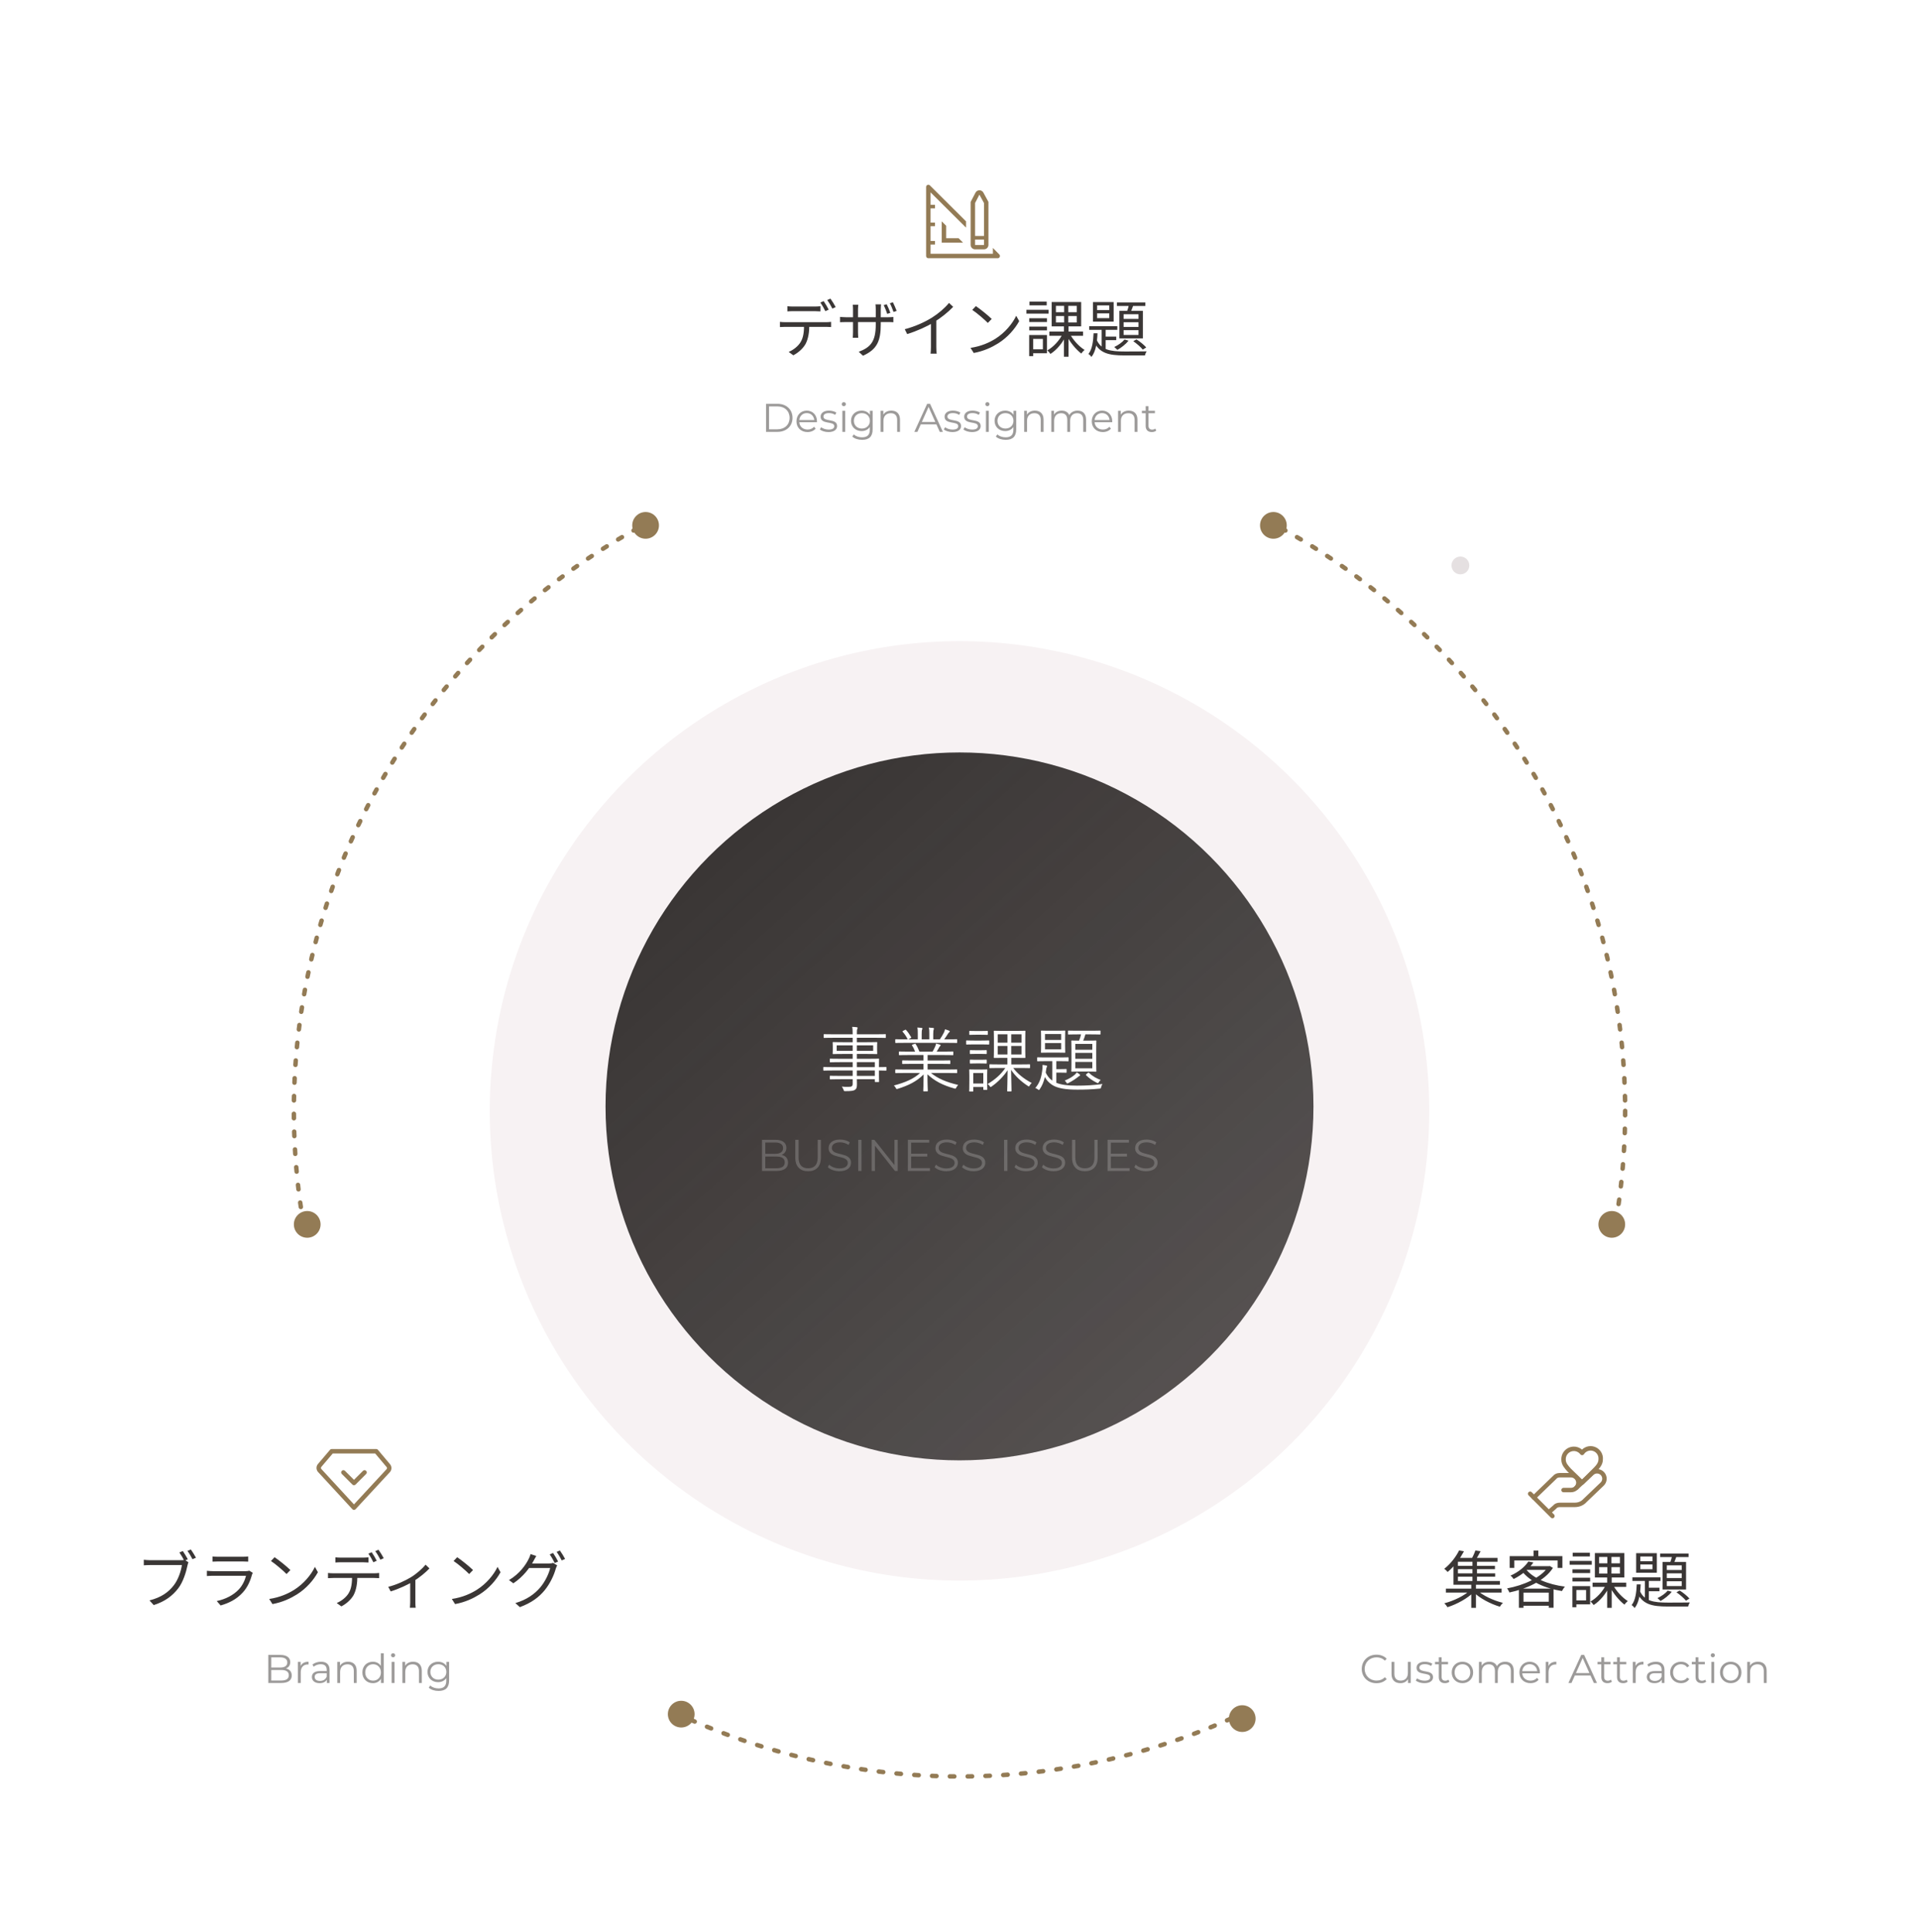 <svg width="431" height="434" viewBox="0 0 431 434" fill="none" xmlns="http://www.w3.org/2000/svg">
<circle cx="215.5" cy="249.5" r="149.5" stroke="#937B55" stroke-linecap="round" stroke-dasharray="1 3"/>
<circle cx="215.5" cy="79.5" r="79.5" fill="white"/>
<circle cx="351.5" cy="354.5" r="79.5" fill="white"/>
<circle cx="79.5" cy="354.5" r="79.5" fill="white"/>
<path d="M324.742 356.808H337.258V357.69H324.742V356.808ZM327.094 351.698H335.76V352.44H327.094V351.698ZM327.094 353.378H335.802V354.134H327.094V353.378ZM326.926 349.906H336.334V350.774H326.926V349.906ZM330.706 350.396H331.728V355.422H330.706V350.396ZM330.44 355.688H331.49V361.12H330.44V355.688ZM330.216 357.13L331.028 357.55C329.642 359.006 327.15 360.336 325.092 360.98C324.938 360.7 324.63 360.308 324.392 360.098C326.478 359.566 328.942 358.39 330.216 357.13ZM331.728 357.13C332.988 358.362 335.438 359.482 337.538 360C337.314 360.21 337.02 360.602 336.866 360.868C334.78 360.252 332.302 358.964 330.916 357.55L331.728 357.13ZM331.364 348.24L332.54 348.408C332.148 349.15 331.714 349.934 331.35 350.466L330.426 350.27C330.762 349.71 331.168 348.842 331.364 348.24ZM327.71 348.226L328.802 348.422C327.976 349.962 326.8 351.67 325.134 353.07C324.952 352.832 324.602 352.51 324.364 352.37C325.932 351.138 327.08 349.5 327.71 348.226ZM326.436 350.48H327.444V355.1H336.88V355.94H326.436V350.48ZM343.264 350.718L344.398 350.942C343.432 352.3 342.018 353.63 339.96 354.652C339.806 354.4 339.484 354.05 339.246 353.896C341.192 353.028 342.55 351.81 343.264 350.718ZM343.11 351.768H347.982V352.608H342.354L343.11 351.768ZM347.688 351.768H347.884L348.08 351.726L348.78 352.16C346.904 355.1 342.774 356.878 339.008 357.676C338.91 357.41 338.686 356.99 338.49 356.752C342.088 356.094 346.092 354.4 347.688 351.936V351.768ZM342.704 352.426C344.342 354.526 347.73 355.884 351.482 356.36C351.244 356.598 350.964 357.046 350.81 357.354C347.044 356.766 343.656 355.268 341.78 352.846L342.704 352.426ZM341.136 356.808H348.92V361.092H347.842V357.704H342.172V361.106H341.136V356.808ZM341.654 359.748H348.374V360.644H341.654V359.748ZM344.426 348.254H345.504V350.074H344.426V348.254ZM339.064 349.514H350.908V352.16H349.844V350.48H340.1V352.16H339.064V349.514ZM357.684 355.464H365.244V356.416H357.684V355.464ZM362.29 356.01C363.018 357.368 364.39 358.866 365.594 359.594C365.356 359.79 365.02 360.14 364.852 360.406C363.662 359.51 362.29 357.83 361.52 356.304L362.29 356.01ZM359.154 351.978V353.434H363.83V351.978H359.154ZM359.154 349.696V351.124H363.83V349.696H359.154ZM358.202 348.828H364.824V354.302H358.202V348.828ZM360.694 355.94L361.492 356.234C360.722 357.942 359.308 359.636 357.922 360.49C357.768 360.252 357.446 359.888 357.222 359.692C358.58 358.964 359.98 357.438 360.694 355.94ZM361.002 349.276H361.926V353.882H361.982V361.12H360.96V353.882H361.002V349.276ZM353.162 352.482H357.138V353.322H353.162V352.482ZM353.218 348.744H357.082V349.584H353.218V348.744ZM353.162 354.358H357.138V355.198H353.162V354.358ZM352.532 350.578H357.502V351.446H352.532V350.578ZM353.624 356.248H357.138V360.336H353.624V359.454H356.228V357.116H353.624V356.248ZM353.148 356.248H354.044V360.98H353.148V356.248ZM368.408 351.39V352.454H371.138V351.39H368.408ZM368.408 349.598V350.648H371.138V349.598H368.408ZM367.47 348.842H372.118V353.238H367.47V348.842ZM366.63 354.274H372.944V355.086H366.63V354.274ZM372.86 348.94H379.244V349.724H372.86V348.94ZM369.43 354.526H370.326V359.86L369.43 359.3V354.526ZM369.906 356.598H372.706V357.396H369.906V356.598ZM375.632 349.136L376.626 349.332C376.36 350.046 376.08 350.844 375.828 351.362L375.044 351.18C375.268 350.606 375.506 349.738 375.632 349.136ZM374.358 353.378V354.428H377.704V353.378H374.358ZM374.358 355.156V356.234H377.704V355.156H374.358ZM374.358 351.586V352.622H377.704V351.586H374.358ZM373.406 350.816H378.684V357.004H373.406V350.816ZM374.568 357.256L375.464 357.522C374.848 358.306 373.826 359.104 372.958 359.58C372.804 359.426 372.454 359.09 372.258 358.936C373.126 358.53 374.036 357.9 374.568 357.256ZM367.61 355.856H368.492C368.408 357.872 368.128 359.972 367.134 361.162C366.994 360.952 366.686 360.644 366.462 360.49C367.316 359.468 367.54 357.578 367.61 355.856ZM368.268 357.228C369.262 359.636 371.446 359.944 374.596 359.944C375.226 359.944 378.698 359.944 379.524 359.916C379.37 360.14 379.202 360.546 379.146 360.826H374.596C371.026 360.826 368.772 360.364 367.61 357.466L368.268 357.228ZM376.528 357.634L377.242 357.228C378.054 357.718 378.978 358.502 379.44 359.034L378.67 359.524C378.222 358.964 377.284 358.152 376.528 357.634Z" fill="#3A3635"/>
<path opacity="0.5" d="M309.137 378.054C307.247 378.054 305.843 376.695 305.843 374.85C305.843 373.005 307.247 371.646 309.146 371.646C310.064 371.646 310.892 371.952 311.45 372.564L311.027 372.987C310.514 372.465 309.884 372.24 309.164 372.24C307.643 372.24 306.5 373.356 306.5 374.85C306.5 376.344 307.643 377.46 309.164 377.46C309.884 377.46 310.514 377.235 311.027 376.704L311.45 377.127C310.892 377.739 310.064 378.054 309.137 378.054ZM316.204 373.266H316.843V378H316.231V377.136C315.898 377.712 315.286 378.045 314.53 378.045C313.324 378.045 312.532 377.37 312.532 376.011V373.266H313.171V375.948C313.171 376.956 313.693 377.469 314.593 377.469C315.583 377.469 316.204 376.83 316.204 375.75V373.266ZM319.901 378.045C319.118 378.045 318.362 377.793 317.975 377.46L318.263 376.956C318.641 377.253 319.28 377.487 319.946 377.487C320.846 377.487 321.215 377.181 321.215 376.713C321.215 375.48 318.146 376.452 318.146 374.58C318.146 373.806 318.812 373.23 320.018 373.23C320.63 373.23 321.296 373.401 321.692 373.671L321.413 374.184C320.999 373.896 320.504 373.779 320.018 373.779C319.163 373.779 318.785 374.112 318.785 374.562C318.785 375.84 321.854 374.877 321.854 376.695C321.854 377.514 321.134 378.045 319.901 378.045ZM325.304 377.253L325.529 377.712C325.277 377.937 324.899 378.045 324.53 378.045C323.639 378.045 323.144 377.541 323.144 376.668V373.806H322.298V373.266H323.144V372.231H323.783V373.266H325.223V373.806H323.783V376.632C323.783 377.19 324.071 377.496 324.602 377.496C324.863 377.496 325.124 377.415 325.304 377.253ZM328.46 378.045C327.074 378.045 326.048 377.037 326.048 375.633C326.048 374.229 327.074 373.23 328.46 373.23C329.846 373.23 330.863 374.229 330.863 375.633C330.863 377.037 329.846 378.045 328.46 378.045ZM328.46 377.478C329.468 377.478 330.215 376.74 330.215 375.633C330.215 374.526 329.468 373.788 328.46 373.788C327.452 373.788 326.696 374.526 326.696 375.633C326.696 376.74 327.452 377.478 328.46 377.478ZM338.071 373.23C339.223 373.23 339.979 373.896 339.979 375.255V378H339.34V375.318C339.34 374.319 338.836 373.806 337.981 373.806C337.009 373.806 336.397 374.436 336.397 375.516V378H335.758V375.318C335.758 374.319 335.254 373.806 334.39 373.806C333.427 373.806 332.806 374.436 332.806 375.516V378H332.167V373.266H332.779V374.13C333.112 373.563 333.724 373.23 334.516 373.23C335.299 373.23 335.911 373.563 336.199 374.229C336.541 373.617 337.216 373.23 338.071 373.23ZM345.861 375.633C345.861 375.687 345.852 375.759 345.852 375.831H341.892C341.964 376.821 342.72 377.478 343.755 377.478C344.331 377.478 344.844 377.271 345.204 376.857L345.564 377.271C345.141 377.775 344.484 378.045 343.737 378.045C342.261 378.045 341.253 377.037 341.253 375.633C341.253 374.229 342.234 373.23 343.566 373.23C344.898 373.23 345.861 374.211 345.861 375.633ZM343.566 373.779C342.648 373.779 341.973 374.427 341.892 375.354H345.249C345.168 374.427 344.493 373.779 343.566 373.779ZM347.774 374.193C348.071 373.563 348.674 373.23 349.547 373.23V373.851C349.493 373.851 349.439 373.842 349.394 373.842C348.404 373.842 347.801 374.472 347.801 375.588V378H347.162V373.266H347.774V374.193ZM357.971 378L357.215 376.317H353.705L352.949 378H352.256L355.136 371.7H355.793L358.673 378H357.971ZM353.948 375.777H356.972L355.46 372.393L353.948 375.777ZM361.805 377.253L362.03 377.712C361.778 377.937 361.4 378.045 361.031 378.045C360.14 378.045 359.645 377.541 359.645 376.668V373.806H358.799V373.266H359.645V372.231H360.284V373.266H361.724V373.806H360.284V376.632C360.284 377.19 360.572 377.496 361.103 377.496C361.364 377.496 361.625 377.415 361.805 377.253ZM365.338 377.253L365.563 377.712C365.311 377.937 364.933 378.045 364.564 378.045C363.673 378.045 363.178 377.541 363.178 376.668V373.806H362.332V373.266H363.178V372.231H363.817V373.266H365.257V373.806H363.817V376.632C363.817 377.19 364.105 377.496 364.636 377.496C364.897 377.496 365.158 377.415 365.338 377.253ZM367.338 374.193C367.635 373.563 368.238 373.23 369.111 373.23V373.851C369.057 373.851 369.003 373.842 368.958 373.842C367.968 373.842 367.365 374.472 367.365 375.588V378H366.726V373.266H367.338V374.193ZM371.915 373.23C373.139 373.23 373.832 373.842 373.832 375.066V378H373.22V377.262C372.932 377.748 372.374 378.045 371.591 378.045C370.52 378.045 369.863 377.487 369.863 376.668C369.863 375.939 370.331 375.327 371.69 375.327H373.193V375.039C373.193 374.229 372.734 373.788 371.852 373.788C371.24 373.788 370.664 374.004 370.277 374.346L369.989 373.869C370.466 373.464 371.168 373.23 371.915 373.23ZM371.69 377.541C372.41 377.541 372.941 377.199 373.193 376.578V375.804H371.708C370.79 375.804 370.493 376.164 370.493 376.65C370.493 377.199 370.934 377.541 371.69 377.541ZM377.547 378.045C376.134 378.045 375.108 377.046 375.108 375.633C375.108 374.22 376.134 373.23 377.547 373.23C378.348 373.23 379.023 373.545 379.401 374.166L378.924 374.49C378.6 374.013 378.096 373.788 377.547 373.788C376.512 373.788 375.756 374.526 375.756 375.633C375.756 376.749 376.512 377.478 377.547 377.478C378.096 377.478 378.6 377.262 378.924 376.785L379.401 377.109C379.023 377.721 378.348 378.045 377.547 378.045ZM382.977 377.253L383.202 377.712C382.95 377.937 382.572 378.045 382.203 378.045C381.312 378.045 380.817 377.541 380.817 376.668V373.806H379.971V373.266H380.817V372.231H381.456V373.266H382.896V373.806H381.456V376.632C381.456 377.19 381.744 377.496 382.275 377.496C382.536 377.496 382.797 377.415 382.977 377.253ZM384.69 372.231C384.429 372.231 384.222 372.024 384.222 371.772C384.222 371.529 384.429 371.322 384.69 371.322C384.951 371.322 385.158 371.52 385.158 371.763C385.158 372.024 384.96 372.231 384.69 372.231ZM384.366 378V373.266H385.005V378H384.366ZM388.718 378.045C387.332 378.045 386.306 377.037 386.306 375.633C386.306 374.229 387.332 373.23 388.718 373.23C390.104 373.23 391.121 374.229 391.121 375.633C391.121 377.037 390.104 378.045 388.718 378.045ZM388.718 377.478C389.726 377.478 390.473 376.74 390.473 375.633C390.473 374.526 389.726 373.788 388.718 373.788C387.71 373.788 386.954 374.526 386.954 375.633C386.954 376.74 387.71 377.478 388.718 377.478ZM394.837 373.23C395.989 373.23 396.781 373.896 396.781 375.255V378H396.142V375.318C396.142 374.319 395.62 373.806 394.72 373.806C393.703 373.806 393.064 374.436 393.064 375.516V378H392.425V373.266H393.037V374.139C393.379 373.563 394.018 373.23 394.837 373.23Z" fill="#3A3635"/>
<path d="M41.062 348.366C41.398 348.856 41.902 349.682 42.182 350.214L41.398 350.564C41.118 349.99 40.642 349.192 40.292 348.688L41.062 348.366ZM42.868 348.016C43.204 348.492 43.722 349.318 44.016 349.864L43.232 350.2C42.924 349.626 42.476 348.814 42.098 348.338L42.868 348.016ZM42.322 350.886C42.238 351.082 42.168 351.32 42.112 351.586C41.818 353.056 41.132 355.324 40.026 356.752C38.752 358.404 37.086 359.692 34.524 360.504L33.572 359.454C36.274 358.768 37.856 357.578 39.018 356.08C40.012 354.82 40.67 352.86 40.852 351.516C40.054 351.516 34.496 351.516 33.698 351.516C33.138 351.516 32.662 351.544 32.298 351.572V350.326C32.69 350.368 33.236 350.424 33.698 350.424C34.496 350.424 40.082 350.424 40.726 350.424C40.936 350.424 41.216 350.41 41.468 350.34L42.322 350.886ZM47.726 349.584C48.09 349.626 48.524 349.654 48.972 349.654C49.728 349.654 53.662 349.654 54.488 349.654C54.922 349.654 55.412 349.626 55.748 349.584V350.746C55.426 350.718 54.936 350.704 54.46 350.704C53.676 350.704 49.742 350.704 48.972 350.704C48.552 350.704 48.104 350.718 47.726 350.746V349.584ZM56.784 353.266C56.714 353.406 56.616 353.574 56.588 353.686C56.224 355.058 55.594 356.514 54.544 357.662C53.088 359.272 51.324 360.084 49.546 360.588L48.678 359.594C50.652 359.188 52.402 358.278 53.606 357.018C54.446 356.136 55.006 354.946 55.258 353.924C54.572 353.924 48.678 353.924 47.838 353.924C47.502 353.924 46.97 353.938 46.466 353.98V352.804C46.97 352.846 47.446 352.888 47.838 352.888C48.524 352.888 54.488 352.888 55.202 352.888C55.524 352.888 55.832 352.846 55.986 352.776L56.784 353.266ZM61.67 349.752C62.65 350.41 64.456 351.866 65.226 352.636L64.358 353.532C63.644 352.804 61.908 351.292 60.858 350.606L61.67 349.752ZM60.466 359.132C62.902 358.768 64.722 357.914 66.052 357.088C68.222 355.73 69.916 353.658 70.728 351.922L71.4 353.126C70.448 354.862 68.824 356.766 66.71 358.096C65.296 358.978 63.532 359.846 61.194 360.28L60.466 359.132ZM75.334 349.78C75.726 349.822 76.146 349.85 76.594 349.85C77.406 349.85 80.668 349.85 81.452 349.85C81.844 349.85 82.348 349.822 82.754 349.78V350.942C82.334 350.914 81.844 350.886 81.452 350.886C80.668 350.886 77.406 350.886 76.622 350.886C76.146 350.886 75.698 350.914 75.334 350.942V349.78ZM73.668 353.294C74.046 353.336 74.452 353.364 74.886 353.364C75.698 353.364 83.3 353.364 84.042 353.364C84.336 353.364 84.798 353.336 85.148 353.294V354.456C84.84 354.428 84.392 354.414 84.042 354.414C83.3 354.414 75.698 354.414 74.886 354.414C74.466 354.414 74.046 354.428 73.668 354.456V353.294ZM80.262 353.854C80.262 355.618 80.038 357.074 79.422 358.25C78.904 359.188 77.854 360.196 76.664 360.798L75.628 360.042C76.706 359.58 77.714 358.782 78.274 357.886C78.974 356.78 79.072 355.408 79.086 353.868L80.262 353.854ZM83.482 348.632C83.832 349.136 84.336 349.99 84.616 350.55L83.86 350.886C83.594 350.326 83.118 349.486 82.74 348.954L83.482 348.632ZM85.008 348.072C85.386 348.59 85.918 349.458 86.184 349.976L85.442 350.312C85.134 349.71 84.672 348.912 84.28 348.394L85.008 348.072ZM87.202 356.402C89.05 355.954 91.108 354.974 92.256 354.274C93.572 353.476 94.86 352.314 95.588 351.432L96.456 352.272C95.644 353.14 94.188 354.358 92.732 355.24C91.556 355.94 89.61 356.864 87.748 357.438L87.202 356.402ZM92.13 354.918L93.292 354.624V359.874C93.292 360.294 93.306 360.882 93.362 361.092H92.06C92.088 360.882 92.13 360.294 92.13 359.874V354.918ZM102.686 349.752C103.666 350.41 105.472 351.866 106.242 352.636L105.374 353.532C104.66 352.804 102.924 351.292 101.874 350.606L102.686 349.752ZM101.482 359.132C103.918 358.768 105.738 357.914 107.068 357.088C109.238 355.73 110.932 353.658 111.744 351.922L112.416 353.126C111.464 354.862 109.84 356.766 107.726 358.096C106.312 358.978 104.548 359.846 102.21 360.28L101.482 359.132ZM124.218 348.8C124.568 349.304 125.072 350.158 125.352 350.718L124.596 351.068C124.316 350.494 123.84 349.654 123.462 349.122L124.218 348.8ZM125.744 348.24C126.122 348.758 126.654 349.626 126.92 350.144L126.164 350.48C125.856 349.878 125.408 349.08 125.016 348.562L125.744 348.24ZM125.142 351.586C125.03 351.796 124.89 352.118 124.82 352.342C124.442 353.742 123.574 355.646 122.342 357.158C121.068 358.712 119.388 360 116.756 360.966L115.748 360.056C118.324 359.3 120.06 358.026 121.334 356.542C122.426 355.254 123.28 353.448 123.574 352.174H118.38L118.828 351.166C119.402 351.166 122.86 351.166 123.294 351.166C123.672 351.166 123.98 351.124 124.218 351.026L125.142 351.586ZM120.452 349.472C120.228 349.836 119.976 350.312 119.836 350.578C119.01 352.118 117.54 354.12 115.3 355.618L114.32 354.89C116.742 353.448 118.114 351.418 118.73 350.158C118.87 349.92 119.08 349.402 119.164 349.052L120.452 349.472Z" fill="#3A3635"/>
<circle cx="328" cy="127" r="2" fill="#E5E0E1"/>
<path opacity="0.5" d="M172.058 97V90.7H174.623C176.639 90.7 177.998 91.996 177.998 93.85C177.998 95.704 176.639 97 174.623 97H172.058ZM172.724 96.424H174.587C176.261 96.424 177.341 95.362 177.341 93.85C177.341 92.338 176.261 91.276 174.587 91.276H172.724V96.424ZM183.489 94.633C183.489 94.687 183.48 94.759 183.48 94.831H179.52C179.592 95.821 180.348 96.478 181.383 96.478C181.959 96.478 182.472 96.271 182.832 95.857L183.192 96.271C182.769 96.775 182.112 97.045 181.365 97.045C179.889 97.045 178.881 96.037 178.881 94.633C178.881 93.229 179.862 92.23 181.194 92.23C182.526 92.23 183.489 93.211 183.489 94.633ZM181.194 92.779C180.276 92.779 179.601 93.427 179.52 94.354H182.877C182.796 93.427 182.121 92.779 181.194 92.779ZM186.059 97.045C185.276 97.045 184.52 96.793 184.133 96.46L184.421 95.956C184.799 96.253 185.438 96.487 186.104 96.487C187.004 96.487 187.373 96.181 187.373 95.713C187.373 94.48 184.304 95.452 184.304 93.58C184.304 92.806 184.97 92.23 186.176 92.23C186.788 92.23 187.454 92.401 187.85 92.671L187.571 93.184C187.157 92.896 186.662 92.779 186.176 92.779C185.321 92.779 184.943 93.112 184.943 93.562C184.943 94.84 188.012 93.877 188.012 95.695C188.012 96.514 187.292 97.045 186.059 97.045ZM189.517 91.231C189.256 91.231 189.049 91.024 189.049 90.772C189.049 90.529 189.256 90.322 189.517 90.322C189.778 90.322 189.985 90.52 189.985 90.763C189.985 91.024 189.787 91.231 189.517 91.231ZM189.193 97V92.266H189.832V97H189.193ZM195.381 92.266H195.993V96.424C195.993 98.053 195.192 98.791 193.626 98.791C192.762 98.791 191.916 98.53 191.421 98.062L191.745 97.576C192.195 97.981 192.879 98.224 193.608 98.224C194.805 98.224 195.354 97.675 195.354 96.505V95.902C194.958 96.505 194.283 96.82 193.509 96.82C192.159 96.82 191.133 95.875 191.133 94.516C191.133 93.157 192.159 92.23 193.509 92.23C194.301 92.23 194.985 92.554 195.381 93.175V92.266ZM193.572 96.253C194.616 96.253 195.372 95.542 195.372 94.516C195.372 93.49 194.616 92.788 193.572 92.788C192.528 92.788 191.781 93.49 191.781 94.516C191.781 95.542 192.528 96.253 193.572 96.253ZM200.192 92.23C201.344 92.23 202.136 92.896 202.136 94.255V97H201.497V94.318C201.497 93.319 200.975 92.806 200.075 92.806C199.058 92.806 198.419 93.436 198.419 94.516V97H197.78V92.266H198.392V93.139C198.734 92.563 199.373 92.23 200.192 92.23ZM211.068 97L210.312 95.317H206.802L206.046 97H205.353L208.233 90.7H208.89L211.77 97H211.068ZM207.045 94.777H210.069L208.557 91.393L207.045 94.777ZM213.903 97.045C213.12 97.045 212.364 96.793 211.977 96.46L212.265 95.956C212.643 96.253 213.282 96.487 213.948 96.487C214.848 96.487 215.217 96.181 215.217 95.713C215.217 94.48 212.148 95.452 212.148 93.58C212.148 92.806 212.814 92.23 214.02 92.23C214.632 92.23 215.298 92.401 215.694 92.671L215.415 93.184C215.001 92.896 214.506 92.779 214.02 92.779C213.165 92.779 212.787 93.112 212.787 93.562C212.787 94.84 215.856 93.877 215.856 95.695C215.856 96.514 215.136 97.045 213.903 97.045ZM218.306 97.045C217.523 97.045 216.767 96.793 216.38 96.46L216.668 95.956C217.046 96.253 217.685 96.487 218.351 96.487C219.251 96.487 219.62 96.181 219.62 95.713C219.62 94.48 216.551 95.452 216.551 93.58C216.551 92.806 217.217 92.23 218.423 92.23C219.035 92.23 219.701 92.401 220.097 92.671L219.818 93.184C219.404 92.896 218.909 92.779 218.423 92.779C217.568 92.779 217.19 93.112 217.19 93.562C217.19 94.84 220.259 93.877 220.259 95.695C220.259 96.514 219.539 97.045 218.306 97.045ZM221.764 91.231C221.503 91.231 221.296 91.024 221.296 90.772C221.296 90.529 221.503 90.322 221.764 90.322C222.025 90.322 222.232 90.52 222.232 90.763C222.232 91.024 222.034 91.231 221.764 91.231ZM221.44 97V92.266H222.079V97H221.44ZM227.628 92.266H228.24V96.424C228.24 98.053 227.439 98.791 225.873 98.791C225.009 98.791 224.163 98.53 223.668 98.062L223.992 97.576C224.442 97.981 225.126 98.224 225.855 98.224C227.052 98.224 227.601 97.675 227.601 96.505V95.902C227.205 96.505 226.53 96.82 225.756 96.82C224.406 96.82 223.38 95.875 223.38 94.516C223.38 93.157 224.406 92.23 225.756 92.23C226.548 92.23 227.232 92.554 227.628 93.175V92.266ZM225.819 96.253C226.863 96.253 227.619 95.542 227.619 94.516C227.619 93.49 226.863 92.788 225.819 92.788C224.775 92.788 224.028 93.49 224.028 94.516C224.028 95.542 224.775 96.253 225.819 96.253ZM232.439 92.23C233.591 92.23 234.383 92.896 234.383 94.255V97H233.744V94.318C233.744 93.319 233.222 92.806 232.322 92.806C231.305 92.806 230.666 93.436 230.666 94.516V97H230.027V92.266H230.639V93.139C230.981 92.563 231.62 92.23 232.439 92.23ZM242.022 92.23C243.174 92.23 243.93 92.896 243.93 94.255V97H243.291V94.318C243.291 93.319 242.787 92.806 241.932 92.806C240.96 92.806 240.348 93.436 240.348 94.516V97H239.709V94.318C239.709 93.319 239.205 92.806 238.341 92.806C237.378 92.806 236.757 93.436 236.757 94.516V97H236.118V92.266H236.73V93.13C237.063 92.563 237.675 92.23 238.467 92.23C239.25 92.23 239.862 92.563 240.15 93.229C240.492 92.617 241.167 92.23 242.022 92.23ZM249.812 94.633C249.812 94.687 249.803 94.759 249.803 94.831H245.843C245.915 95.821 246.671 96.478 247.706 96.478C248.282 96.478 248.795 96.271 249.155 95.857L249.515 96.271C249.092 96.775 248.435 97.045 247.688 97.045C246.212 97.045 245.204 96.037 245.204 94.633C245.204 93.229 246.185 92.23 247.517 92.23C248.849 92.23 249.812 93.211 249.812 94.633ZM247.517 92.779C246.599 92.779 245.924 93.427 245.843 94.354H249.2C249.119 93.427 248.444 92.779 247.517 92.779ZM253.524 92.23C254.676 92.23 255.468 92.896 255.468 94.255V97H254.829V94.318C254.829 93.319 254.307 92.806 253.407 92.806C252.39 92.806 251.751 93.436 251.751 94.516V97H251.112V92.266H251.724V93.139C252.066 92.563 252.705 92.23 253.524 92.23ZM259.471 96.253L259.696 96.712C259.444 96.937 259.066 97.045 258.697 97.045C257.806 97.045 257.311 96.541 257.311 95.668V92.806H256.465V92.266H257.311V91.231H257.95V92.266H259.39V92.806H257.95V95.632C257.95 96.19 258.238 96.496 258.769 96.496C259.03 96.496 259.291 96.415 259.471 96.253Z" fill="#3A3635"/>
<g filter="url(#filter0_d_2553_6306)">
<circle cx="215.5" cy="248.5" r="105.5" fill="#F7F2F3"/>
</g>
<path d="M176.842 68.78C177.234 68.822 177.654 68.85 178.102 68.85C178.914 68.85 182.176 68.85 182.96 68.85C183.352 68.85 183.856 68.822 184.262 68.78V69.942C183.842 69.914 183.352 69.886 182.96 69.886C182.176 69.886 178.914 69.886 178.13 69.886C177.654 69.886 177.206 69.914 176.842 69.942V68.78ZM175.176 72.294C175.554 72.336 175.96 72.364 176.394 72.364C177.206 72.364 184.808 72.364 185.55 72.364C185.844 72.364 186.306 72.336 186.656 72.294V73.456C186.348 73.428 185.9 73.414 185.55 73.414C184.808 73.414 177.206 73.414 176.394 73.414C175.974 73.414 175.554 73.428 175.176 73.456V72.294ZM181.77 72.854C181.77 74.618 181.546 76.074 180.93 77.25C180.412 78.188 179.362 79.196 178.172 79.798L177.136 79.042C178.214 78.58 179.222 77.782 179.782 76.886C180.482 75.78 180.58 74.408 180.594 72.868L181.77 72.854ZM184.99 67.632C185.34 68.136 185.844 68.99 186.124 69.55L185.368 69.886C185.102 69.326 184.626 68.486 184.248 67.954L184.99 67.632ZM186.516 67.072C186.894 67.59 187.426 68.458 187.692 68.976L186.95 69.312C186.642 68.71 186.18 67.912 185.788 67.394L186.516 67.072ZM199.144 68.332C199.41 68.836 199.774 69.704 199.97 70.264L199.27 70.502C199.074 69.914 198.752 69.074 198.472 68.542L199.144 68.332ZM200.544 67.898C200.81 68.416 201.174 69.27 201.384 69.83L200.684 70.068C200.46 69.438 200.152 68.64 199.858 68.108L200.544 67.898ZM197.814 72.826C197.814 76.55 197.016 78.468 193.824 79.896L192.872 79.014C195.42 78.034 196.694 76.83 196.694 72.91V69.508C196.694 68.962 196.652 68.5 196.624 68.36H197.884C197.87 68.5 197.814 68.962 197.814 69.508V72.826ZM192.774 68.458C192.76 68.584 192.704 68.976 192.704 69.466V74.604C192.704 75.108 192.746 75.724 192.76 75.864H191.528C191.542 75.724 191.584 75.136 191.584 74.604V69.466C191.584 69.172 191.57 68.766 191.528 68.458H192.774ZM188.672 71.174C188.798 71.188 189.484 71.258 190.086 71.258H199.354C199.97 71.258 200.446 71.216 200.642 71.188V72.378C200.488 72.35 199.97 72.336 199.354 72.336H190.086C189.47 72.336 188.84 72.364 188.672 72.378V71.174ZM203.204 73.946C205.626 73.302 207.754 72.308 209.308 71.342C210.778 70.418 212.178 69.214 213.144 68.038L214.082 68.92C212.878 70.166 211.408 71.342 209.77 72.364C208.23 73.316 206.004 74.338 203.75 75.038L203.204 73.946ZM209.084 71.916L210.288 71.552V77.95C210.288 78.468 210.316 79.168 210.386 79.434H209C209.042 79.168 209.084 78.468 209.084 77.95V71.916ZM219.178 68.752C220.158 69.41 221.964 70.866 222.734 71.636L221.866 72.532C221.152 71.804 219.416 70.292 218.366 69.606L219.178 68.752ZM217.974 78.132C220.41 77.768 222.23 76.914 223.56 76.088C225.73 74.73 227.424 72.658 228.236 70.922L228.908 72.126C227.956 73.862 226.332 75.766 224.218 77.096C222.804 77.978 221.04 78.846 218.702 79.28L217.974 78.132ZM235.684 74.464H243.244V75.416H235.684V74.464ZM240.29 75.01C241.018 76.368 242.39 77.866 243.594 78.594C243.356 78.79 243.02 79.14 242.852 79.406C241.662 78.51 240.29 76.83 239.52 75.304L240.29 75.01ZM237.154 70.978V72.434H241.83V70.978H237.154ZM237.154 68.696V70.124H241.83V68.696H237.154ZM236.202 67.828H242.824V73.302H236.202V67.828ZM238.694 74.94L239.492 75.234C238.722 76.942 237.308 78.636 235.922 79.49C235.768 79.252 235.446 78.888 235.222 78.692C236.58 77.964 237.98 76.438 238.694 74.94ZM239.002 68.276H239.926V72.882H239.982V80.12H238.96V72.882H239.002V68.276ZM231.162 71.482H235.138V72.322H231.162V71.482ZM231.218 67.744H235.082V68.584H231.218V67.744ZM231.162 73.358H235.138V74.198H231.162V73.358ZM230.532 69.578H235.502V70.446H230.532V69.578ZM231.624 75.248H235.138V79.336H231.624V78.454H234.228V76.116H231.624V75.248ZM231.148 75.248H232.044V79.98H231.148V75.248ZM246.408 70.39V71.454H249.138V70.39H246.408ZM246.408 68.598V69.648H249.138V68.598H246.408ZM245.47 67.842H250.118V72.238H245.47V67.842ZM244.63 73.274H250.944V74.086H244.63V73.274ZM250.86 67.94H257.244V68.724H250.86V67.94ZM247.43 73.526H248.326V78.86L247.43 78.3V73.526ZM247.906 75.598H250.706V76.396H247.906V75.598ZM253.632 68.136L254.626 68.332C254.36 69.046 254.08 69.844 253.828 70.362L253.044 70.18C253.268 69.606 253.506 68.738 253.632 68.136ZM252.358 72.378V73.428H255.704V72.378H252.358ZM252.358 74.156V75.234H255.704V74.156H252.358ZM252.358 70.586V71.622H255.704V70.586H252.358ZM251.406 69.816H256.684V76.004H251.406V69.816ZM252.568 76.256L253.464 76.522C252.848 77.306 251.826 78.104 250.958 78.58C250.804 78.426 250.454 78.09 250.258 77.936C251.126 77.53 252.036 76.9 252.568 76.256ZM245.61 74.856H246.492C246.408 76.872 246.128 78.972 245.134 80.162C244.994 79.952 244.686 79.644 244.462 79.49C245.316 78.468 245.54 76.578 245.61 74.856ZM246.268 76.228C247.262 78.636 249.446 78.944 252.596 78.944C253.226 78.944 256.698 78.944 257.524 78.916C257.37 79.14 257.202 79.546 257.146 79.826H252.596C249.026 79.826 246.772 79.364 245.61 76.466L246.268 76.228ZM254.528 76.634L255.242 76.228C256.054 76.718 256.978 77.502 257.44 78.034L256.67 78.524C256.222 77.964 255.284 77.152 254.528 76.634Z" fill="#3A3635"/>
<circle cx="215.5" cy="248.5" r="79.5" fill="url(#paint0_linear_2553_6306)"/>
<path d="M199.088 239.776V240.336C199.088 240.448 199.072 240.464 198.976 240.464C198.896 240.464 198.48 240.448 197.408 240.432V241.456C197.408 242.464 197.44 242.816 197.44 242.896C197.44 243.008 197.424 243.024 197.312 243.024H196.608C196.496 243.024 196.48 243.008 196.48 242.896V242.4H192.448C192.448 242.848 192.464 243.248 192.464 243.568C192.464 244.272 192.352 244.56 192.016 244.784C191.664 245.008 191.088 245.072 189.856 245.072C189.552 245.072 189.552 245.056 189.456 244.768C189.36 244.512 189.248 244.288 189.072 244.048C189.632 244.112 189.936 244.128 190.48 244.112C191.344 244.112 191.504 243.984 191.504 243.344V242.4H188.752C187.12 242.4 186.592 242.432 186.496 242.432C186.384 242.432 186.368 242.416 186.368 242.304V241.744C186.368 241.632 186.384 241.616 186.496 241.616C186.592 241.616 187.12 241.648 188.752 241.648H191.504V240.432H187.104C185.616 240.432 185.12 240.464 185.04 240.464C184.928 240.464 184.912 240.448 184.912 240.336V239.776C184.912 239.664 184.928 239.648 185.04 239.648C185.12 239.648 185.616 239.68 187.104 239.68H191.504V238.56H188.752C187.136 238.56 186.592 238.592 186.496 238.592C186.384 238.592 186.368 238.576 186.368 238.48V237.904C186.368 237.792 186.384 237.776 186.496 237.776C186.592 237.776 187.136 237.808 188.752 237.808H191.504V236.72H189.392C187.792 236.72 187.216 236.752 187.136 236.752C187.024 236.752 187.008 236.736 187.008 236.608C187.008 236.528 187.04 236.352 187.04 235.728V235.056C187.04 234.448 187.008 234.272 187.008 234.176C187.008 234.064 187.024 234.048 187.136 234.048C187.216 234.048 187.792 234.08 189.392 234.08H191.504V233.088H187.216C185.712 233.088 185.2 233.12 185.12 233.12C185.008 233.12 184.992 233.104 184.992 232.992V232.4C184.992 232.288 185.008 232.272 185.12 232.272C185.2 232.272 185.712 232.304 187.216 232.304H191.504C191.504 231.472 191.488 231.04 191.392 230.64C191.792 230.64 192.096 230.672 192.432 230.72C192.544 230.736 192.624 230.784 192.624 230.848C192.624 230.976 192.576 231.04 192.528 231.152C192.464 231.312 192.448 231.568 192.448 232.272V232.304H196.736C198.24 232.304 198.736 232.272 198.832 232.272C198.944 232.272 198.96 232.288 198.96 232.4V232.992C198.96 233.104 198.944 233.12 198.832 233.12C198.736 233.12 198.24 233.088 196.736 233.088H192.448V234.08H194.624C196.24 234.08 196.8 234.048 196.896 234.048C197.008 234.048 197.024 234.064 197.024 234.176C197.024 234.272 196.992 234.448 196.992 235.056V235.728C196.992 236.352 197.024 236.528 197.024 236.608C197.024 236.736 197.008 236.752 196.896 236.752C196.8 236.752 196.24 236.72 194.624 236.72H192.448V237.808H195.024C196.656 237.808 197.232 237.776 197.312 237.776C197.424 237.776 197.44 237.792 197.44 237.904C197.44 237.984 197.408 238.32 197.408 239.328V239.68C198.48 239.68 198.896 239.648 198.976 239.648C199.072 239.648 199.088 239.664 199.088 239.776ZM196.48 241.648V240.432H192.448V241.648H196.48ZM196.48 239.68V238.56H192.448V239.68H196.48ZM196.112 236.016V234.784H192.448V236.016H196.112ZM191.504 236.016V234.784H187.92V236.016H191.504ZM212.736 240.992H209.088C210.624 242.224 212.464 243.04 215.2 243.68C215.056 243.824 214.912 244.032 214.784 244.256C214.624 244.56 214.624 244.56 214.32 244.464C211.76 243.76 209.92 242.8 208.304 241.296C208.304 243.712 208.384 244.72 208.384 244.992C208.384 245.104 208.368 245.12 208.256 245.12H207.488C207.376 245.12 207.36 245.104 207.36 244.992C207.36 244.72 207.424 243.744 207.44 241.328C205.856 242.896 204.096 243.776 201.648 244.544C201.36 244.64 201.328 244.64 201.184 244.352C201.072 244.128 200.928 243.952 200.752 243.808C203.376 243.12 205.28 242.272 206.64 240.992H203.312C201.792 240.992 201.296 241.024 201.216 241.024C201.088 241.024 201.072 241.008 201.072 240.896V240.32C201.072 240.208 201.088 240.192 201.216 240.192C201.296 240.192 201.792 240.224 203.312 240.224H207.408V238.944H205.024C203.392 238.944 202.832 238.976 202.752 238.976C202.64 238.976 202.624 238.96 202.624 238.864V238.304C202.624 238.176 202.64 238.16 202.752 238.16C202.832 238.16 203.392 238.192 205.024 238.192H207.408V236.96H204.24C202.64 236.96 202.112 236.992 202.032 236.992C201.904 236.992 201.888 236.976 201.888 236.864V236.288C201.888 236.176 201.904 236.16 202.032 236.16C202.112 236.16 202.64 236.192 204.24 236.192H205.52C205.328 235.648 205.088 235.168 204.848 234.816C204.768 234.704 204.8 234.672 204.976 234.608L205.392 234.464C205.552 234.4 205.584 234.4 205.648 234.496C205.952 234.928 206.24 235.536 206.496 236.192H209.456C209.68 235.824 209.84 235.488 210.048 235.024C210.128 234.832 210.176 234.656 210.24 234.384C210.528 234.448 210.768 234.512 211.088 234.608C211.184 234.64 211.264 234.704 211.264 234.784C211.264 234.864 211.184 234.928 211.12 234.976C211.04 235.04 210.96 235.184 210.896 235.312C210.752 235.584 210.592 235.856 210.368 236.192H211.76C213.376 236.192 213.888 236.16 213.984 236.16C214.096 236.16 214.112 236.176 214.112 236.288V236.864C214.112 236.976 214.096 236.992 213.984 236.992C213.888 236.992 213.376 236.96 211.76 236.96H208.336V238.192H211.04C212.672 238.192 213.216 238.16 213.312 238.16C213.424 238.16 213.44 238.176 213.44 238.304V238.864C213.44 238.96 213.424 238.976 213.312 238.976C213.216 238.976 212.672 238.944 211.04 238.944H208.336V240.224H212.736C214.256 240.224 214.752 240.192 214.848 240.192C214.96 240.192 214.976 240.208 214.976 240.32V240.896C214.976 241.008 214.96 241.024 214.848 241.024C214.752 241.024 214.256 240.992 212.736 240.992ZM214.976 233.552V234.128C214.976 234.24 214.96 234.256 214.848 234.256C214.752 234.256 214.256 234.224 212.736 234.224H203.312C201.792 234.224 201.296 234.256 201.216 234.256C201.088 234.256 201.072 234.24 201.072 234.128V233.552C201.072 233.424 201.088 233.408 201.216 233.408C201.296 233.408 201.792 233.44 203.312 233.44H203.872C203.52 232.736 203.168 232.224 202.736 231.744C202.672 231.664 202.672 231.616 202.832 231.536L203.264 231.312C203.376 231.248 203.424 231.248 203.488 231.328C203.888 231.76 204.288 232.336 204.64 232.944C204.688 233.04 204.672 233.072 204.544 233.152L204.016 233.44H206.128V232.24C206.128 231.664 206.128 231.2 206.032 230.784C206.368 230.8 206.752 230.832 207.008 230.864C207.104 230.88 207.168 230.928 207.168 231.008C207.168 231.088 207.152 231.136 207.104 231.232C207.04 231.344 207.008 231.632 207.008 232.24V233.44H208.72V232.256C208.72 231.68 208.72 231.216 208.608 230.8C208.944 230.816 209.344 230.848 209.6 230.88C209.696 230.896 209.76 230.944 209.76 231.024C209.76 231.088 209.728 231.152 209.696 231.232C209.648 231.36 209.6 231.632 209.6 232.24V233.44H211.088C211.44 232.944 211.712 232.464 211.984 231.936C212.096 231.712 212.192 231.488 212.24 231.184C212.56 231.264 212.912 231.392 213.152 231.488C213.248 231.52 213.312 231.584 213.312 231.648C213.312 231.744 213.28 231.792 213.184 231.856C213.072 231.936 212.992 232.048 212.912 232.176C212.656 232.592 212.368 233.024 212.064 233.44H212.736C214.256 233.44 214.752 233.408 214.848 233.408C214.96 233.408 214.976 233.424 214.976 233.552ZM229.008 239.872H227.568C228.496 241.104 229.792 242.208 231.728 243.248C231.536 243.408 231.376 243.584 231.264 243.808C231.184 243.952 231.136 244.016 231.072 244.016C231.024 244.016 230.944 243.968 230.832 243.888C229.36 242.928 228.032 241.712 227.088 240.288C227.12 242.704 227.184 244.752 227.184 245.008C227.184 245.12 227.168 245.136 227.056 245.136H226.336C226.224 245.136 226.208 245.12 226.208 245.008C226.208 244.752 226.288 242.752 226.304 240.368C225.392 241.776 224.064 243.088 222.736 244.016C222.608 244.096 222.544 244.144 222.496 244.144C222.432 244.144 222.368 244.08 222.272 243.936C222.144 243.744 221.984 243.584 221.808 243.472C223.44 242.512 224.8 241.328 225.792 239.872H224.544C222.976 239.872 222.432 239.904 222.352 239.904C222.24 239.904 222.224 239.888 222.224 239.776V239.168C222.224 239.056 222.24 239.04 222.352 239.04C222.432 239.04 222.976 239.072 224.544 239.072H226.256V237.6H225.312C223.888 237.6 223.424 237.616 223.328 237.616C223.216 237.616 223.2 237.616 223.2 237.504C223.2 237.424 223.232 237.024 223.232 235.904V233.232C223.232 232.112 223.2 231.712 223.2 231.632C223.2 231.52 223.216 231.504 223.328 231.504C223.424 231.504 223.888 231.536 225.312 231.536H228.208C229.616 231.536 230.096 231.504 230.176 231.504C230.288 231.504 230.304 231.52 230.304 231.632C230.304 231.712 230.272 232.112 230.272 233.232V235.904C230.272 237.024 230.304 237.424 230.304 237.504C230.304 237.616 230.288 237.616 230.176 237.616C230.096 237.616 229.616 237.6 228.208 237.6H227.136V239.072H229.008C230.592 239.072 231.12 239.04 231.216 239.04C231.328 239.04 231.344 239.056 231.344 239.168V239.776C231.344 239.888 231.328 239.904 231.216 239.904C231.12 239.904 230.592 239.872 229.008 239.872ZM229.424 236.832V234.928H227.12V236.832H229.424ZM229.424 234.192V232.304H227.12V234.192H229.424ZM226.272 236.832V234.928H224.08V236.832H226.272ZM226.272 234.192V232.304H224.08V234.192H226.272ZM221.712 241.456V242.432C221.712 244.272 221.744 244.576 221.744 244.656C221.744 244.768 221.728 244.784 221.616 244.784H220.976C220.864 244.784 220.848 244.768 220.848 244.656V244.144H218.592V245.04C218.592 245.152 218.576 245.168 218.464 245.168H217.824C217.696 245.168 217.68 245.152 217.68 245.04C217.68 244.96 217.712 244.64 217.712 242.688V241.728C217.712 240.768 217.68 240.4 217.68 240.304C217.68 240.192 217.696 240.192 217.824 240.192C217.904 240.192 218.208 240.224 219.184 240.224H220.24C221.232 240.224 221.536 240.192 221.616 240.192C221.728 240.192 221.744 240.192 221.744 240.304C221.744 240.4 221.712 240.736 221.712 241.456ZM220.848 243.36V241.008H218.592V243.36H220.848ZM222.176 233.808V234.48C222.176 234.592 222.16 234.608 222.048 234.608C221.952 234.608 221.6 234.576 220.384 234.576H218.768C217.568 234.576 217.184 234.608 217.104 234.608C217.008 234.608 216.992 234.592 216.992 234.48V233.808C216.992 233.696 217.008 233.68 217.104 233.68C217.184 233.68 217.568 233.712 218.768 233.712H220.384C221.6 233.712 221.952 233.68 222.048 233.68C222.16 233.68 222.176 233.696 222.176 233.808ZM221.856 231.664V232.304C221.856 232.416 221.84 232.432 221.728 232.432C221.648 232.432 221.36 232.4 220.336 232.4H219.216C218.208 232.4 217.92 232.432 217.824 232.432C217.712 232.432 217.696 232.416 217.696 232.304V231.664C217.696 231.552 217.712 231.536 217.824 231.536C217.92 231.536 218.208 231.568 219.216 231.568H220.336C221.36 231.568 221.648 231.536 221.728 231.536C221.84 231.536 221.856 231.552 221.856 231.664ZM221.616 235.984V236.608C221.616 236.72 221.6 236.736 221.488 236.736C221.408 236.736 221.136 236.704 220.192 236.704H219.248C218.304 236.704 218.032 236.736 217.952 236.736C217.84 236.736 217.824 236.72 217.824 236.608V235.984C217.824 235.872 217.84 235.856 217.952 235.856C218.032 235.856 218.304 235.888 219.248 235.888H220.192C221.136 235.888 221.408 235.856 221.488 235.856C221.6 235.856 221.616 235.872 221.616 235.984ZM221.616 238.128V238.752C221.616 238.864 221.6 238.88 221.488 238.88C221.408 238.88 221.136 238.848 220.192 238.848H219.248C218.304 238.848 218.032 238.88 217.952 238.88C217.84 238.88 217.824 238.864 217.824 238.752V238.128C217.824 238.016 217.84 238 217.952 238C218.032 238 218.304 238.032 219.248 238.032H220.192C221.136 238.032 221.408 238 221.488 238C221.6 238 221.616 238.016 221.616 238.128ZM247.168 231.6V232.24C247.168 232.336 247.152 232.352 247.04 232.352C246.944 232.352 246.48 232.32 245.04 232.32H243.776C243.616 232.864 243.472 233.296 243.28 233.728H244.4C245.632 233.728 246.016 233.696 246.112 233.696C246.224 233.696 246.24 233.712 246.24 233.824C246.24 233.904 246.208 234.336 246.208 235.552V238.848C246.208 240.064 246.24 240.496 246.24 240.576C246.24 240.688 246.224 240.704 246.112 240.704C246.016 240.704 245.632 240.672 244.4 240.672H242.432C241.2 240.672 240.816 240.704 240.736 240.704C240.624 240.704 240.608 240.688 240.608 240.576C240.608 240.496 240.64 240.064 240.64 238.848V235.552C240.64 234.336 240.608 233.904 240.608 233.824C240.608 233.712 240.624 233.696 240.736 233.696C240.816 233.696 241.184 233.728 242.352 233.728C242.544 233.248 242.688 232.832 242.8 232.32H242C240.56 232.32 240.096 232.352 240 232.352C239.888 232.352 239.872 232.336 239.872 232.24V231.6C239.872 231.488 239.888 231.472 240 231.472C240.096 231.472 240.56 231.504 242 231.504H245.04C246.48 231.504 246.944 231.472 247.04 231.472C247.152 231.472 247.168 231.488 247.168 231.6ZM245.328 239.936V238.512H241.504V239.936H245.328ZM245.328 237.808V236.48H241.504V237.808H245.328ZM245.328 235.776V234.464H241.504V235.776H245.328ZM237.248 240.912V243.2C238.304 243.632 239.744 243.84 241.856 243.84C243.888 243.84 245.568 243.744 247.616 243.472C247.472 243.696 247.376 243.904 247.312 244.144C247.248 244.48 247.248 244.48 246.928 244.512C245.2 244.688 243.648 244.736 241.968 244.736C239.296 244.736 237.456 244.432 236.256 243.632C235.392 243.024 235.072 242.592 234.672 241.904C234.448 242.864 234.112 243.792 233.52 244.64C233.44 244.768 233.392 244.816 233.344 244.816C233.28 244.816 233.232 244.768 233.12 244.688C232.928 244.544 232.704 244.432 232.528 244.368C233.568 243.152 233.952 241.824 234.144 239.872C234.16 239.664 234.16 239.424 234.144 239.184C234.432 239.216 234.688 239.248 234.976 239.312C235.12 239.344 235.184 239.392 235.184 239.456C235.184 239.552 235.152 239.6 235.104 239.68C235.056 239.76 235.024 239.824 234.992 240.016L234.864 240.912C235.264 241.664 235.616 242.208 236.336 242.704V238.336H235.024C233.616 238.336 233.152 238.368 233.072 238.368C232.96 238.368 232.944 238.352 232.944 238.24V237.6C232.944 237.488 232.96 237.472 233.072 237.472C233.152 237.472 233.616 237.504 235.024 237.504H237.92C239.344 237.504 239.792 237.472 239.872 237.472C239.984 237.472 240 237.488 240 237.6V238.24C240 238.352 239.984 238.368 239.872 238.368C239.792 238.368 239.344 238.336 237.92 238.336H237.248V240.128H238.096C239.072 240.128 239.344 240.096 239.424 240.096C239.536 240.096 239.552 240.112 239.552 240.224V240.816C239.552 240.928 239.536 240.944 239.424 240.944C239.344 240.944 239.072 240.912 238.096 240.912H237.248ZM239.216 233.008V234.88C239.216 235.888 239.248 236.224 239.248 236.32C239.248 236.432 239.232 236.448 239.136 236.448C239.04 236.448 238.64 236.416 237.456 236.416H235.6C234.416 236.416 234.016 236.448 233.92 236.448C233.808 236.448 233.792 236.432 233.792 236.32C233.792 236.224 233.824 235.888 233.824 234.88V233.008C233.824 232.032 233.792 231.68 233.792 231.6C233.792 231.488 233.808 231.472 233.92 231.472C234.016 231.472 234.416 231.504 235.6 231.504H237.456C238.64 231.504 239.04 231.472 239.136 231.472C239.232 231.472 239.248 231.488 239.248 231.6C239.248 231.68 239.216 232.032 239.216 233.008ZM238.336 235.68V234.272H234.704V235.68H238.336ZM238.336 233.568V232.24H234.704V233.568H238.336ZM242.592 241.472C242.592 241.568 242.528 241.616 242.432 241.664C242.32 241.712 242.256 241.776 242.112 241.888C241.536 242.336 240.864 242.8 239.936 243.264C239.84 243.312 239.76 243.344 239.712 243.344C239.632 243.344 239.584 243.28 239.504 243.136C239.376 242.944 239.28 242.832 239.136 242.704C240.256 242.224 240.816 241.872 241.392 241.376C241.536 241.248 241.696 241.072 241.84 240.864C242.08 241.008 242.256 241.12 242.432 241.264C242.544 241.36 242.592 241.408 242.592 241.472ZM244.032 241.232L244.32 240.992C244.464 240.864 244.512 240.88 244.592 240.96C245.36 241.728 246.352 242.256 247.216 242.56C247.088 242.656 246.928 242.832 246.816 243.024C246.704 243.2 246.656 243.28 246.576 243.28C246.528 243.28 246.448 243.248 246.336 243.184C245.36 242.704 244.624 242.176 243.952 241.52C243.856 241.424 243.872 241.376 244.032 241.232Z" fill="white"/>
<path opacity="0.2" d="M175.55 259.39C176.45 259.59 176.99 260.18 176.99 261.13C176.99 262.32 176.11 263 174.36 263H171.14V256H174.16C175.72 256 176.62 256.66 176.62 257.8C176.62 258.6 176.19 259.13 175.55 259.39ZM174.11 256.61H171.88V259.15H174.11C175.23 259.15 175.88 258.72 175.88 257.88C175.88 257.04 175.23 256.61 174.11 256.61ZM174.35 262.39C175.58 262.39 176.25 261.99 176.25 261.07C176.25 260.16 175.58 259.76 174.35 259.76H171.88V262.39H174.35ZM181.499 263.06C179.709 263.06 178.619 262.02 178.619 260.01V256H179.359V259.98C179.359 261.64 180.139 262.4 181.499 262.4C182.869 262.4 183.649 261.64 183.649 259.98V256H184.369V260.01C184.369 262.02 183.289 263.06 181.499 263.06ZM188.529 263.06C187.479 263.06 186.449 262.69 185.929 262.15L186.219 261.58C186.719 262.07 187.609 262.43 188.529 262.43C189.839 262.43 190.409 261.88 190.409 261.19C190.409 259.27 186.099 260.45 186.099 257.86C186.099 256.83 186.899 255.94 188.679 255.94C189.469 255.94 190.289 256.17 190.849 256.56L190.599 257.15C189.999 256.76 189.299 256.57 188.679 256.57C187.399 256.57 186.829 257.14 186.829 257.84C186.829 259.76 191.139 258.6 191.139 261.15C191.139 262.18 190.319 263.06 188.529 263.06ZM192.751 263V256H193.491V263H192.751ZM200.889 256H201.619V263H201.009L196.509 257.32V263H195.769V256H196.379L200.889 261.68V256ZM204.644 262.36H208.854V263H203.904V256H208.704V256.64H204.644V259.13H208.264V259.76H204.644V262.36ZM212.523 263.06C211.473 263.06 210.443 262.69 209.923 262.15L210.213 261.58C210.713 262.07 211.603 262.43 212.523 262.43C213.833 262.43 214.403 261.88 214.403 261.19C214.403 259.27 210.093 260.45 210.093 257.86C210.093 256.83 210.893 255.94 212.673 255.94C213.463 255.94 214.283 256.17 214.843 256.56L214.593 257.15C213.993 256.76 213.293 256.57 212.673 256.57C211.393 256.57 210.823 257.14 210.823 257.84C210.823 259.76 215.133 258.6 215.133 261.15C215.133 262.18 214.313 263.06 212.523 263.06ZM218.675 263.06C217.625 263.06 216.595 262.69 216.075 262.15L216.365 261.58C216.865 262.07 217.755 262.43 218.675 262.43C219.985 262.43 220.555 261.88 220.555 261.19C220.555 259.27 216.245 260.45 216.245 257.86C216.245 256.83 217.045 255.94 218.825 255.94C219.615 255.94 220.435 256.17 220.995 256.56L220.745 257.15C220.145 256.76 219.445 256.57 218.825 256.57C217.545 256.57 216.975 257.14 216.975 257.84C216.975 259.76 221.285 258.6 221.285 261.15C221.285 262.18 220.465 263.06 218.675 263.06ZM225.515 263V256H226.255V263H225.515ZM230.463 263.06C229.413 263.06 228.383 262.69 227.863 262.15L228.153 261.58C228.653 262.07 229.543 262.43 230.463 262.43C231.773 262.43 232.343 261.88 232.343 261.19C232.343 259.27 228.033 260.45 228.033 257.86C228.033 256.83 228.833 255.94 230.613 255.94C231.403 255.94 232.223 256.17 232.783 256.56L232.533 257.15C231.933 256.76 231.233 256.57 230.613 256.57C229.333 256.57 228.763 257.14 228.763 257.84C228.763 259.76 233.073 258.6 233.073 261.15C233.073 262.18 232.253 263.06 230.463 263.06ZM236.615 263.06C235.565 263.06 234.535 262.69 234.015 262.15L234.305 261.58C234.805 262.07 235.695 262.43 236.615 262.43C237.925 262.43 238.495 261.88 238.495 261.19C238.495 259.27 234.185 260.45 234.185 257.86C234.185 256.83 234.985 255.94 236.765 255.94C237.555 255.94 238.375 256.17 238.935 256.56L238.685 257.15C238.085 256.76 237.385 256.57 236.765 256.57C235.485 256.57 234.915 257.14 234.915 257.84C234.915 259.76 239.225 258.6 239.225 261.15C239.225 262.18 238.405 263.06 236.615 263.06ZM243.657 263.06C241.867 263.06 240.777 262.02 240.777 260.01V256H241.517V259.98C241.517 261.64 242.297 262.4 243.657 262.4C245.027 262.4 245.807 261.64 245.807 259.98V256H246.527V260.01C246.527 262.02 245.447 263.06 243.657 263.06ZM249.497 262.36H253.707V263H248.757V256H253.557V256.64H249.497V259.13H253.117V259.76H249.497V262.36ZM257.377 263.06C256.327 263.06 255.297 262.69 254.777 262.15L255.067 261.58C255.567 262.07 256.457 262.43 257.377 262.43C258.687 262.43 259.257 261.88 259.257 261.19C259.257 259.27 254.947 260.45 254.947 257.86C254.947 256.83 255.747 255.94 257.527 255.94C258.317 255.94 259.137 256.17 259.697 256.56L259.447 257.15C258.847 256.76 258.147 256.57 257.527 256.57C256.247 256.57 255.677 257.14 255.677 257.84C255.677 259.76 259.987 258.6 259.987 261.15C259.987 262.18 259.167 263.06 257.377 263.06Z" fill="white"/>
<path opacity="0.5" d="M64.23 374.751C65.04 374.931 65.526 375.462 65.526 376.317C65.526 377.388 64.734 378 63.159 378H60.261V371.7H62.979C64.383 371.7 65.193 372.294 65.193 373.32C65.193 374.04 64.806 374.517 64.23 374.751ZM62.934 372.249H60.927V374.535H62.934C63.942 374.535 64.527 374.148 64.527 373.392C64.527 372.636 63.942 372.249 62.934 372.249ZM63.15 377.451C64.257 377.451 64.86 377.091 64.86 376.263C64.86 375.444 64.257 375.084 63.15 375.084H60.927V377.451H63.15ZM67.523 374.193C67.82 373.563 68.423 373.23 69.296 373.23V373.851C69.242 373.851 69.188 373.842 69.143 373.842C68.153 373.842 67.55 374.472 67.55 375.588V378H66.911V373.266H67.523V374.193ZM72.1 373.23C73.324 373.23 74.017 373.842 74.017 375.066V378H73.405V377.262C73.117 377.748 72.559 378.045 71.776 378.045C70.705 378.045 70.048 377.487 70.048 376.668C70.048 375.939 70.516 375.327 71.875 375.327H73.378V375.039C73.378 374.229 72.919 373.788 72.037 373.788C71.425 373.788 70.849 374.004 70.462 374.346L70.174 373.869C70.651 373.464 71.353 373.23 72.1 373.23ZM71.875 377.541C72.595 377.541 73.126 377.199 73.378 376.578V375.804H71.893C70.975 375.804 70.678 376.164 70.678 376.65C70.678 377.199 71.119 377.541 71.875 377.541ZM78.165 373.23C79.317 373.23 80.109 373.896 80.109 375.255V378H79.47V375.318C79.47 374.319 78.948 373.806 78.048 373.806C77.031 373.806 76.392 374.436 76.392 375.516V378H75.753V373.266H76.365V374.139C76.707 373.563 77.346 373.23 78.165 373.23ZM85.542 371.322H86.181V378H85.569V377.064C85.182 377.703 84.525 378.045 83.742 378.045C82.392 378.045 81.384 377.064 81.384 375.633C81.384 374.202 82.392 373.23 83.742 373.23C84.498 373.23 85.146 373.554 85.542 374.166V371.322ZM83.796 377.478C84.795 377.478 85.551 376.74 85.551 375.633C85.551 374.526 84.795 373.788 83.796 373.788C82.788 373.788 82.032 374.526 82.032 375.633C82.032 376.74 82.788 377.478 83.796 377.478ZM88.285 372.231C88.024 372.231 87.817 372.024 87.817 371.772C87.817 371.529 88.024 371.322 88.285 371.322C88.546 371.322 88.753 371.52 88.753 371.763C88.753 372.024 88.555 372.231 88.285 372.231ZM87.961 378V373.266H88.6V378H87.961ZM92.79 373.23C93.942 373.23 94.734 373.896 94.734 375.255V378H94.095V375.318C94.095 374.319 93.573 373.806 92.673 373.806C91.656 373.806 91.017 374.436 91.017 375.516V378H90.378V373.266H90.99V374.139C91.332 373.563 91.971 373.23 92.79 373.23ZM100.257 373.266H100.869V377.424C100.869 379.053 100.068 379.791 98.502 379.791C97.638 379.791 96.792 379.53 96.297 379.062L96.621 378.576C97.071 378.981 97.755 379.224 98.484 379.224C99.681 379.224 100.23 378.675 100.23 377.505V376.902C99.834 377.505 99.159 377.82 98.385 377.82C97.035 377.82 96.009 376.875 96.009 375.516C96.009 374.157 97.035 373.23 98.385 373.23C99.177 373.23 99.861 373.554 100.257 374.175V373.266ZM98.448 377.253C99.492 377.253 100.248 376.542 100.248 375.516C100.248 374.49 99.492 373.788 98.448 373.788C97.404 373.788 96.657 374.49 96.657 375.516C96.657 376.542 97.404 377.253 98.448 377.253Z" fill="#3A3635"/>
<g clip-path="url(#clip0_2553_6306)">
<path d="M211.5 49.703V54.498H216.295L215.295 53.498H212.5V50.703L211.5 49.703Z" fill="#937B55"/>
<path d="M224.435 57.144L223 55.689V56.999H209V54.924H210V54.124H209V50.799H210V49.999H209V46.799H210V45.999H209V43.204L216.97 51.129V49.719L208.855 41.644C208.785 41.574 208.696 41.525 208.598 41.506C208.501 41.486 208.4 41.496 208.308 41.534C208.217 41.572 208.138 41.637 208.083 41.72C208.028 41.803 207.999 41.9 208 41.999V57.499C208 57.632 208.053 57.759 208.146 57.853C208.24 57.946 208.367 57.999 208.5 57.999H224.08C224.179 58 224.277 57.971 224.359 57.916C224.442 57.861 224.507 57.782 224.545 57.691C224.583 57.599 224.593 57.498 224.573 57.401C224.554 57.303 224.506 57.214 224.435 57.144Z" fill="#937B55"/>
<path d="M219 55.999H221C221.265 55.999 221.52 55.894 221.707 55.707C221.895 55.519 222 55.265 222 54.999V45.349L220.85 43.234C220.761 43.08 220.633 42.953 220.478 42.865C220.323 42.777 220.148 42.732 219.97 42.734C219.788 42.736 219.61 42.787 219.455 42.882C219.3 42.977 219.174 43.113 219.09 43.275L218 45.359V54.999C218 55.265 218.105 55.519 218.293 55.707C218.48 55.894 218.735 55.999 219 55.999ZM219 45.599L219.97 43.715L221 45.605V52.999H219V45.599ZM219 53.815H221V55.035H219V53.815Z" fill="#937B55"/>
</g>
<path d="M84.5 325.957H74.5L71.794 329.139C71.656 329.298 71.581 329.503 71.584 329.714C71.587 329.925 71.667 330.128 71.809 330.284L79.499 338.624L87.19 330.319C87.332 330.164 87.413 329.962 87.416 329.751C87.42 329.541 87.346 329.336 87.209 329.176L84.5 325.957Z" stroke="#937B55" stroke-linecap="round" stroke-linejoin="round"/>
<path d="M77.125 330.707L79.5 333.082L81.875 330.707" stroke="#937B55" stroke-linecap="round" stroke-linejoin="round"/>
<path d="M351.167 334.669H352.833C353.275 334.669 353.699 334.494 354.012 334.181C354.324 333.869 354.5 333.445 354.5 333.003C354.5 332.561 354.324 332.137 354.012 331.824C353.699 331.512 353.275 331.336 352.833 331.336H350.333C349.833 331.336 349.417 331.503 349.167 331.836L344.5 336.336" stroke="#937B55" stroke-linecap="round" stroke-linejoin="round"/>
<path d="M347.833 339.667L349.166 338.501C349.416 338.167 349.833 338.001 350.333 338.001H353.666C354.583 338.001 355.416 337.667 355.999 337.001L359.833 333.334C360.154 333.03 360.342 332.611 360.354 332.169C360.367 331.726 360.203 331.297 359.899 330.976C359.595 330.654 359.176 330.466 358.734 330.454C358.292 330.441 357.863 330.605 357.541 330.909L354.041 334.159M343.666 335.501L348.666 340.501" stroke="#937B55" stroke-linecap="round" stroke-linejoin="round"/>
<path d="M358.25 330.084C358.833 329.501 359.5 328.751 359.5 327.834C359.558 327.325 359.443 326.811 359.172 326.376C358.902 325.94 358.493 325.609 358.01 325.435C357.528 325.262 357.001 325.256 356.515 325.419C356.03 325.582 355.613 325.905 355.333 326.334C355.036 325.938 354.619 325.648 354.145 325.506C353.67 325.364 353.162 325.378 352.696 325.546C352.23 325.713 351.83 326.026 351.555 326.438C351.279 326.85 351.143 327.339 351.167 327.834C351.167 328.834 351.833 329.501 352.417 330.168L355.333 333.001L358.25 330.084Z" stroke="#937B55" stroke-linecap="round" stroke-linejoin="round"/>
<circle cx="145" cy="118" r="3" fill="#937B55"/>
<circle cx="286" cy="118" r="3" fill="#937B55"/>
<circle cx="69" cy="275" r="3" fill="#937B55"/>
<circle cx="153" cy="385" r="3" fill="#937B55"/>
<circle cx="279" cy="386" r="3" fill="#937B55"/>
<circle cx="362" cy="275" r="3" fill="#937B55"/>
<defs>
<filter id="filter0_d_2553_6306" x="108" y="142" width="215" height="215" filterUnits="userSpaceOnUse" color-interpolation-filters="sRGB">
<feFlood flood-opacity="0" result="BackgroundImageFix"/>
<feColorMatrix in="SourceAlpha" type="matrix" values="0 0 0 0 0 0 0 0 0 0 0 0 0 0 0 0 0 0 127 0" result="hardAlpha"/>
<feOffset dy="1"/>
<feGaussianBlur stdDeviation="1"/>
<feComposite in2="hardAlpha" operator="out"/>
<feColorMatrix type="matrix" values="0 0 0 0 0 0 0 0 0 0 0 0 0 0 0 0 0 0 0.1 0"/>
<feBlend mode="normal" in2="BackgroundImageFix" result="effect1_dropShadow_2553_6306"/>
<feBlend mode="normal" in="SourceGraphic" in2="effect1_dropShadow_2553_6306" result="shape"/>
</filter>
<linearGradient id="paint0_linear_2553_6306" x1="160" y1="194" x2="270.5" y2="316" gradientUnits="userSpaceOnUse">
<stop stop-color="#3A3635"/>
<stop offset="1" stop-color="#3A3635" stop-opacity="0.85"/>
</linearGradient>
<clipPath id="clip0_2553_6306">
<rect width="18" height="18" fill="white" transform="translate(207 41)"/>
</clipPath>
</defs>
</svg>

